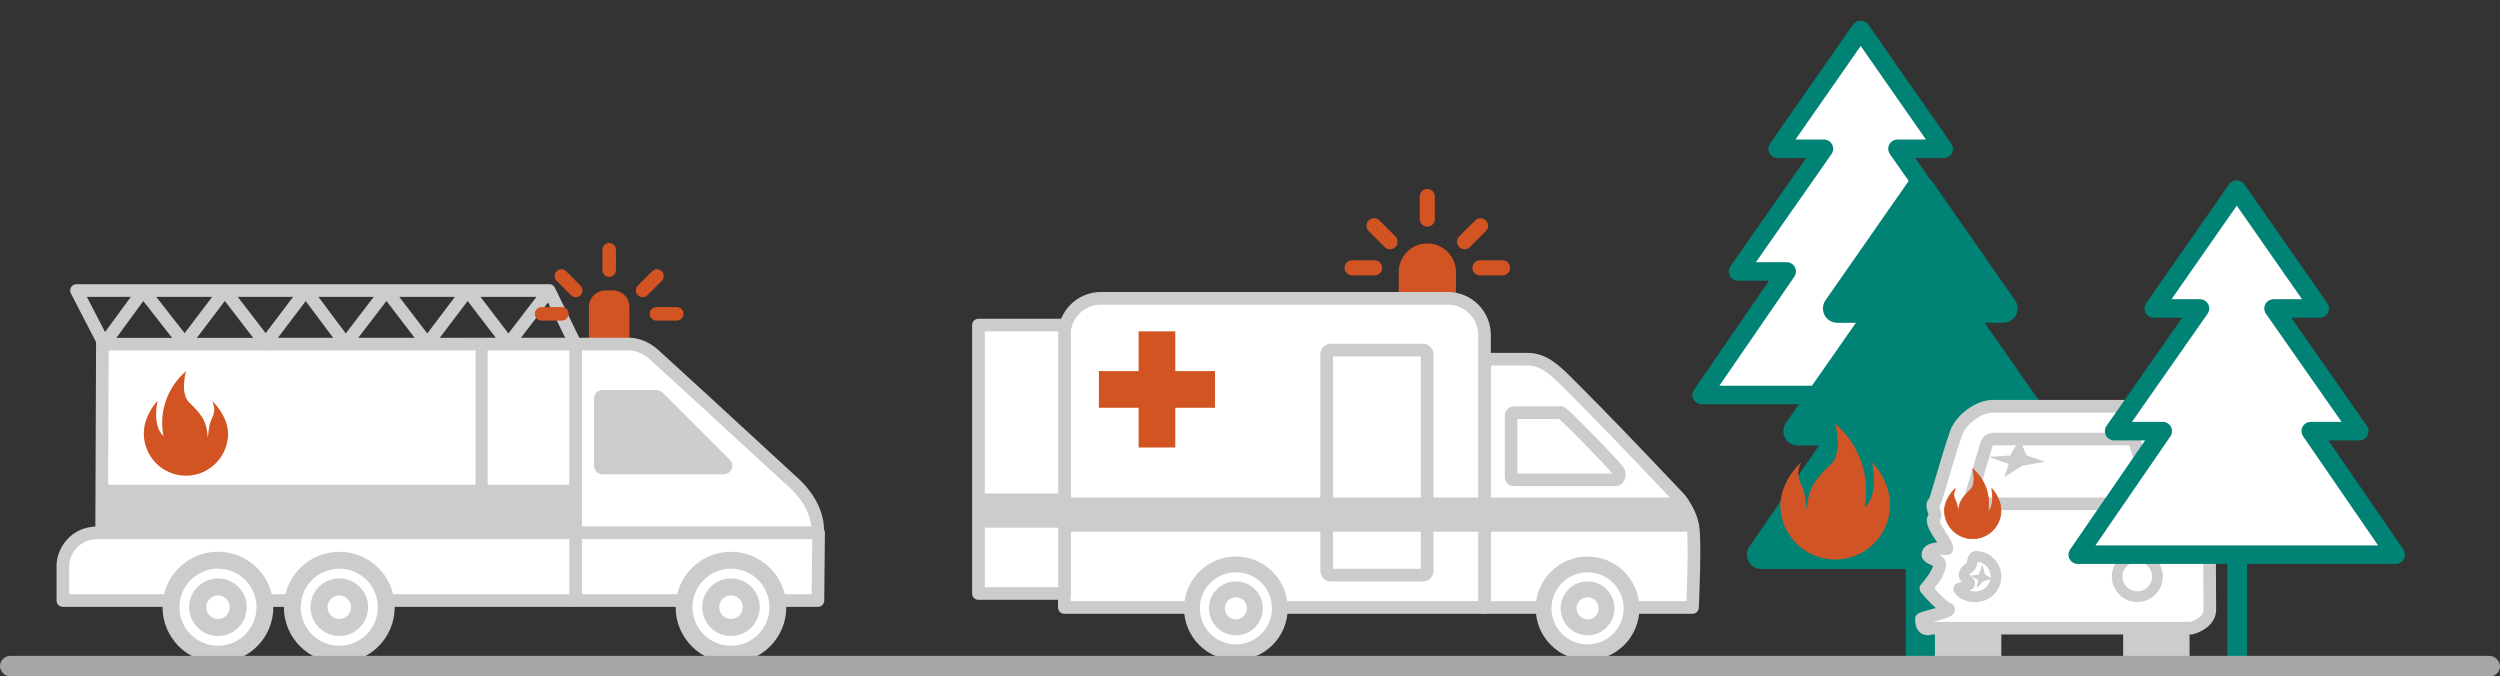 <?xml version="1.0" encoding="UTF-8"?> <svg xmlns="http://www.w3.org/2000/svg" id="Ebene_1" data-name="Ebene 1" viewBox="0 0 850 230"><rect x="0" y="0" width="850" height="230" fill="#333333" stroke="none"/><g><path d="M200.24,117.09h13.76v-12.73c0-3.1-2.51-5.62-5.62-5.62h-2.52c-3.1,0-5.62,2.51-5.62,5.62v12.73Z" style="fill: #d25422;"></path><path d="M207.12,94.13c-1.27,0-2.3-1.03-2.3-2.3v-6.91c0-1.27,1.03-2.3,2.3-2.3s2.3,1.03,2.3,2.3v6.91c0,1.27-1.03,2.3-2.3,2.3" style="fill: #d25422;"></path><path d="M230.1,109.01h-6.91c-1.27,0-2.3-1.03-2.3-2.3s1.03-2.3,2.3-2.3h6.91c1.27,0,2.3,1.03,2.3,2.3s-1.03,2.3-2.3,2.3" style="fill: #d25422;"></path><path d="M218.49,101.04c-.59,0-1.18-.23-1.63-.67-.9-.9-.9-2.36,0-3.26l4.88-4.88c.9-.9,2.36-.9,3.26,0,.9.9.9,2.36,0,3.26l-4.88,4.88c-.45.45-1.04.67-1.63.67" style="fill: #d25422;"></path><path d="M195.75,101.04c-.59,0-1.18-.23-1.63-.67l-4.88-4.88c-.9-.9-.9-2.36,0-3.26.9-.9,2.36-.9,3.26,0l4.88,4.88c.9.9.9,2.36,0,3.26-.45.45-1.04.67-1.63.67" style="fill: #d25422;"></path><path d="M278.09,204.18H21.38v-11.95c0-4.36,3.76-11.09,11.88-11.09h245.06l-.23,23.04Z" style="fill: #fff; fill-rule: evenodd;"></path><path d="M278.09,206.33H21.38c-1.19,0-2.15-.96-2.15-2.15v-11.95c0-5.34,4.46-13.24,14.03-13.24h245.06c.57,0,1.12.23,1.53.64.4.41.63.96.62,1.53l-.23,23.04c-.01,1.18-.97,2.13-2.15,2.13ZM23.53,202.03h252.44l.18-18.74H33.26c-6.88,0-9.73,5.82-9.73,8.94v9.8Z" style="fill: #ccc;"></path><path d="M115.36,187.61c-10.4,0-18.84,8.44-18.84,18.84s8.44,18.84,18.84,18.84,18.84-8.44,18.84-18.84-8.44-18.84-18.84-18.84Z" style="fill: #ccc; fill-rule: evenodd;"></path><path d="M115.36,193.35c-7.23,0-13.1,5.87-13.1,13.1s5.87,13.1,13.1,13.1,13.1-5.87,13.1-13.1-5.87-13.1-13.1-13.1Z" style="fill: #fff; fill-rule: evenodd;"></path><path d="M115.36,196.66c-5.4,0-9.79,4.39-9.79,9.79s4.39,9.79,9.79,9.79,9.79-4.38,9.79-9.79-4.39-9.79-9.79-9.79Z" style="fill: #ccc; fill-rule: evenodd;"></path><path d="M115.36,202.44c-2.22,0-4.01,1.8-4.01,4.01s1.8,4.01,4.01,4.01,4.01-1.8,4.01-4.01-1.8-4.01-4.01-4.01Z" style="fill: #fff; fill-rule: evenodd;"></path><circle cx="74.11" cy="206.45" r="18.84" transform="translate(-138.64 259.85) rotate(-84.35)" style="fill: #ccc;"></circle><path d="M74.11,193.35c-7.23,0-13.1,5.87-13.1,13.1s5.87,13.1,13.1,13.1,13.1-5.87,13.1-13.1-5.87-13.1-13.1-13.1Z" style="fill: #fff; fill-rule: evenodd;"></path><path d="M74.11,196.66c-5.4,0-9.79,4.39-9.79,9.79s4.39,9.79,9.79,9.79,9.79-4.38,9.79-9.79-4.39-9.79-9.79-9.79Z" style="fill: #ccc; fill-rule: evenodd;"></path><path d="M74.11,202.44c-2.22,0-4.01,1.8-4.01,4.01s1.8,4.01,4.01,4.01,4.01-1.8,4.01-4.01-1.8-4.01-4.01-4.01Z" style="fill: #fff; fill-rule: evenodd;"></path><path d="M248.53,187.61c-10.39,0-18.82,8.44-18.82,18.84s8.43,18.84,18.82,18.84,18.82-8.44,18.82-18.84-8.43-18.84-18.82-18.84Z" style="fill: #ccc; fill-rule: evenodd;"></path><path d="M248.53,193.35c-7.22,0-13.08,5.87-13.08,13.1s5.86,13.1,13.08,13.1,13.08-5.87,13.08-13.1-5.86-13.1-13.08-13.1Z" style="fill: #fff; fill-rule: evenodd;"></path><path d="M248.53,196.66c-5.4,0-9.77,4.39-9.77,9.79s4.38,9.79,9.77,9.79,9.78-4.38,9.78-9.79-4.38-9.79-9.78-9.79Z" style="fill: #ccc; fill-rule: evenodd;"></path><path d="M248.53,202.44c-2.21,0-4.01,1.8-4.01,4.01s1.8,4.01,4.01,4.01,4.01-1.8,4.01-4.01-1.8-4.01-4.01-4.01Z" style="fill: #fff; fill-rule: evenodd;"></path><path d="M277.96,181.13l-243.4-.08.25-64.02,178.91-.06s4.29-.34,8.73,3.68c12.38,11.2,45.44,41.75,46.09,42.3,10.87,9.21,9.41,18.18,9.41,18.18Z" style="fill: #fff; fill-rule: evenodd;"></path><path d="M277.96,183.28h0l-243.4-.08c-.57,0-1.12-.23-1.52-.63-.4-.4-.63-.95-.63-1.53l.25-64.02c0-1.18.97-2.14,2.15-2.14l178.86-.06c.82-.03,5.52-.03,10.23,4.24,8.3,7.51,26.12,23.92,36.76,33.73,5.02,4.62,8.98,8.27,9.28,8.54,11.65,9.88,10.19,19.74,10.13,20.15-.17,1.04-1.07,1.8-2.12,1.8ZM36.72,178.91l239.12.08c-.24-2.8-1.68-8.45-8.68-14.39-.23-.19-2.48-2.27-9.4-8.64-10.64-9.8-28.45-26.21-36.74-33.7-3.63-3.29-7-3.14-7.15-3.13-.04,0-.1,0-.15,0l-176.77.06-.24,59.72Z" style="fill: #ccc;"></path><path d="M195.71,206.17c-1.19,0-2.15-.96-2.15-2.15v-87.15c0-1.19.96-2.15,2.15-2.15s2.15.96,2.15,2.15v87.15c0,1.19-.96,2.15-2.15,2.15Z" style="fill: #ccc;"></path><path d="M163.74,177.65c-1.13,0-2.05-.92-2.05-2.05v-56.36c0-1.13.92-2.05,2.05-2.05s2.05.92,2.05,2.05v56.36c0,1.13-.92,2.05-2.05,2.05Z" style="fill: #ccc;"></path><rect x="34.57" y="164.8" width="160.42" height="16.54" style="fill: #ccc;"></rect><path d="M35.41,119.1c-.06,0-.11,0-.17,0-.74-.06-1.4-.49-1.74-1.16l-9.4-18.17c-.34-.67-.32-1.46.07-2.11s1.09-1.03,1.84-1.03h22.7s0,0,.01,0h138c.44-.02.9.13,1.28.41.04.03.08.06.11.09.25.21.44.47.57.75l8.82,18.07c.52,1.07.08,2.35-.99,2.88-1.07.52-2.35.08-2.88-.99l-7.32-14.99-11.77,15.36c-.41.53-1.04.84-1.71.84h0c-.67,0-1.3-.31-1.71-.84l-12.12-15.87-12.02,15.88c-.41.54-1.04.85-1.71.85h0c-.67,0-1.3-.31-1.71-.84l-12.17-15.9-12.16,15.91c-.41.54-1.05.88-1.72.84-.67,0-1.31-.32-1.71-.86l-11.86-15.85-11.46,15.13c-.13.49-.44.94-.89,1.24-.94.62-2.2.41-2.89-.48l-12.25-15.92-11.98,15.76c-.4.53-1.03.84-1.7.85-.66,0-1.3-.3-1.71-.83l-12.33-15.76-11.63,15.88c-.41.56-1.05.88-1.73.88ZM163.36,100.94l9.5,12.43,9.53-12.43h-19.02ZM135.76,100.94l9.51,12.43,9.41-12.43h-18.92ZM108.27,100.94l9.29,12.43,9.5-12.43h-18.79ZM53.13,100.94l9.64,12.33,9.37-12.33h-19.01ZM80.84,100.94l9.48,12.32,9.33-12.32h-18.81ZM29.54,100.94l6.18,11.95,8.75-11.95h-14.93Z" style="fill: #ccc;"></path><path d="M53.56,136.31c-1.79,9.25,1.98,11.86,1.98,11.86-2.51-14.18,7.68-21.91,7.68-21.91,0,0-2.11,7.47,1.13,10.6,3.55,3.43,5.91,5.85,6.23,11.58.34.04.13-2.91,1.13-5.42.64-1.6,1.97-3.24.42-6.71,0,0,5.36,4.81,5.42,11.3,0-.07,0-.14,0-.21,0,7.92-6.42,14.33-14.33,14.33s-14.33-6.42-14.33-14.33c0,.07,0,.15,0,.22-.09-6.5,4.66-11.31,4.66-11.31" style="fill: #d25422;"></path><path d="M201.96,158.37c0,1.58,1.28,2.87,2.87,2.87h41.28c1.16,0,2.2-.7,2.65-1.77.44-1.07.2-2.3-.62-3.12l-22.93-22.93c-.54-.54-1.27-.84-2.03-.84h-18.34c-1.58,0-2.87,1.28-2.87,2.87v22.93Z" style="fill: #ccc;"></path><path d="M191.04,109.01h-6.91c-1.27,0-2.3-1.03-2.3-2.3s1.03-2.3,2.3-2.3h6.91c1.27,0,2.3,1.03,2.3,2.3s-1.03,2.3-2.3,2.3" style="fill: #d25422;"></path><polygon points="633.02 169.38 632.57 169.38 632.57 134.29 578.59 134.29 607.46 92.29 590.95 92.29 620.12 50.58 604.41 50.58 632.57 10.2 632.69 10.2 660.84 50.58 645.14 50.58 674.31 92.29 657.8 92.29 686.67 134.29 633.02 134.29 633.02 169.38" style="fill: #fff; fill-rule: evenodd;"></polygon><path d="M633.02,172.53h-.46c-1.74,0-3.15-1.41-3.15-3.15v-31.93h-50.83c-1.17,0-2.24-.65-2.79-1.68-.54-1.04-.47-2.29.19-3.25l25.48-37.07h-10.52c-1.17,0-2.25-.65-2.79-1.69-.54-1.04-.46-2.3.21-3.26l25.7-36.75h-9.66c-1.17,0-2.25-.65-2.79-1.69-.54-1.04-.46-2.3.21-3.26l28.16-40.39c.59-.84,1.55-1.35,2.58-1.35h.12c1.03,0,2,.5,2.58,1.35l28.16,40.39c.67.96.75,2.22.21,3.26-.54,1.04-1.62,1.69-2.79,1.69h-9.66l25.7,36.75c.67.96.75,2.22.21,3.26-.54,1.04-1.62,1.69-2.79,1.69h-10.52l25.48,37.07c.66.96.74,2.22.19,3.25-.54,1.04-1.62,1.68-2.79,1.68h-50.5v31.93c0,1.74-1.41,3.15-3.15,3.15ZM584.57,131.14h48c.08,0,.15,0,.23,0,.08,0,.15,0,.23,0h47.66l-25.48-37.07c-.66-.96-.74-2.22-.19-3.25.54-1.04,1.62-1.68,2.79-1.68h10.46l-25.7-36.75c-.67-.96-.75-2.22-.21-3.26.54-1.04,1.62-1.69,2.79-1.69h9.67l-22.18-31.81-22.18,31.81h9.67c1.17,0,2.25.65,2.79,1.69.54,1.04.46,2.3-.21,3.26l-25.7,36.75h10.46c1.17,0,2.24.65,2.79,1.68.54,1.04.47,2.29-.19,3.25l-25.48,37.07Z" style="fill: #008375;"></path><polygon points="653.28 223.67 652.83 223.67 652.83 188.58 598.84 188.58 627.72 146.58 611.21 146.58 640.38 104.87 624.67 104.87 652.83 64.48 652.95 64.48 681.1 104.87 665.4 104.87 694.57 146.58 678.06 146.58 706.93 188.58 653.28 188.58 653.28 223.67" style="fill: #008375; fill-rule: evenodd;"></polygon><path d="M653.28,228.55h-.46c-2.7,0-4.88-2.18-4.88-4.88v-30.2h-49.1c-1.81,0-3.47-1-4.32-2.61-.84-1.6-.73-3.54.3-5.04l23.62-34.36h-7.23c-1.82,0-3.49-1.01-4.33-2.63-.84-1.61-.71-3.56.33-5.05l23.8-34.03h-6.33c-1.82,0-3.49-1.01-4.33-2.62s-.72-3.56.32-5.05l28.16-40.39c.91-1.31,2.41-2.09,4-2.09h.12c1.6,0,3.09.78,4,2.09l28.16,40.39c1.04,1.49,1.16,3.44.32,5.05s-2.51,2.62-4.33,2.62h-6.33l23.8,34.03c1.04,1.49,1.17,3.44.33,5.05-.84,1.61-2.51,2.63-4.33,2.63h-7.23l23.62,34.36c1.03,1.49,1.14,3.43.3,5.04-.84,1.6-2.51,2.61-4.32,2.61h-48.77v30.2c0,2.7-2.18,4.88-4.88,4.88ZM608.12,183.7h44.71c.08,0,.15,0,.23,0,.08,0,.15,0,.23,0h44.37l-23.62-34.36c-1.03-1.49-1.14-3.43-.3-5.04.84-1.6,2.51-2.61,4.32-2.61h7.14l-23.8-34.03c-1.04-1.49-1.17-3.44-.33-5.05.84-1.61,2.51-2.63,4.33-2.63h6.35l-18.86-27.06-18.86,27.06h6.35c1.82,0,3.49,1.01,4.33,2.63.84,1.61.71,3.56-.33,5.05l-23.8,34.03h7.14c1.81,0,3.47,1,4.32,2.61.84,1.6.73,3.54-.3,5.04l-23.62,34.36Z" style="fill: #008375;"></path><rect x="659.69" y="207.01" width="18.95" height="21.16" rx="4.74" ry="4.74" style="fill: #ccc;"></rect><path d="M673.9,229.99h-9.48c-3.61,0-6.55-2.94-6.55-6.55v-11.68c0-3.61,2.94-6.55,6.55-6.55h9.48c3.61,0,6.55,2.94,6.55,6.55v11.68c0,3.61-2.94,6.55-6.55,6.55ZM664.43,208.82c-1.61,0-2.93,1.31-2.93,2.93v11.68c0,1.61,1.31,2.93,2.93,2.93h9.48c1.61,0,2.93-1.31,2.93-2.93v-11.68c0-1.61-1.31-2.93-2.93-2.93h-9.48Z" style="fill: #ccc;"></path><rect x="723.68" y="207.01" width="18.95" height="21.16" rx="4.74" ry="4.74" style="fill: #ccc;"></rect><path d="M737.9,229.99h-9.48c-3.61,0-6.55-2.94-6.55-6.55v-11.68c0-3.61,2.94-6.55,6.55-6.55h9.48c3.61,0,6.55,2.94,6.55,6.55v11.68c0,3.61-2.94,6.55-6.55,6.55ZM728.42,208.82c-1.61,0-2.93,1.31-2.93,2.93v11.68c0,1.61,1.31,2.93,2.93,2.93h9.48c1.61,0,2.93-1.31,2.93-2.93v-11.68c0-1.61-1.31-2.93-2.93-2.93h-9.48Z" style="fill: #ccc;"></path><path d="M745.08,213.59h-88.44s-3.35,1.55-3.35-3.09c0-.55,10.89-2.64,8.98-3.49-2.85-1.26-7.47-6.95-7.47-6.95,0,0,4.64-5.04,4.66-8.19,0-1.58-3.96-1.99-3.96-3.29.01-2.76,6.4-1.96,6.4-2.01.13-2.34-5.93-8.26-4.36-10.46,1.2-1.66-1.69-4.06.34-5.62.21-.16,4.8-16.6,7.19-23.27,1.73-4.82,7.94-9.1,12.38-9.1h46.8c4.44,0,10.65,4.27,12.38,9.1,2.39,6.68,6.98,23.11,7.19,23.27,4.71,3.62,7.17,7.55,7.39,11.66,0,.17.11,20.53.11,25.17s-6.25,6.26-6.25,6.26Z" style="fill: #fff; fill-rule: evenodd;"></path><path d="M655.44,215.98c-.68,0-1.46-.15-2.2-.62-1.4-.89-2.1-2.53-2.1-4.86,0-1.86,1.29-2.21,5.13-3.25.52-.14,1.21-.33,1.89-.52-2.42-2.13-4.68-4.87-5.03-5.3-.67-.83-.64-2.03.08-2.81,1.48-1.61,3.59-4.5,4.02-6.21-.25-.13-.58-.29-.8-.39-1.23-.57-3.09-1.44-3.08-3.44,0-1.04.41-1.97,1.18-2.68,1.03-.96,2.55-1.35,4.1-1.48-.23-.37-.46-.72-.67-1.04-1.89-2.91-3.84-5.92-2.28-8.35-.04-.21-.15-.56-.23-.81-.35-1.08-1.06-3.24.6-4.96.29-.9.94-3.1,1.57-5.24,1.66-5.63,3.94-13.34,5.43-17.52,1.97-5.51,8.84-10.52,14.4-10.52h46.8c5.56,0,12.43,5.01,14.4,10.52,1.5,4.18,3.78,11.9,5.44,17.53.61,2.08,1.24,4.21,1.54,5.15,4.87,3.88,7.47,8.21,7.73,12.85.02.36.12,22.22.12,25.29,0,4.98-4.94,7.58-7.86,8.34-.18.05-.36.07-.54.07h-88.07c-.38.12-.94.25-1.57.25ZM657.26,211.44h87.51c.93-.31,4.42-1.62,4.42-4.11,0-4.48-.1-24.46-.11-25.11-.19-3.43-2.4-6.82-6.55-10.01q-.64-.49-2.54-6.95c-1.55-5.27-3.9-13.23-5.36-17.3-1.48-4.13-6.93-7.67-10.35-7.67h-46.8c-3.42,0-8.87,3.54-10.35,7.67-1.46,4.06-3.8,12.02-5.36,17.28-1.79,6.07-1.9,6.45-2.43,6.88.04.21.15.54.23.77.33,1.02.88,2.68-.09,4.26.13.82,1.42,2.8,2.13,3.89,1.38,2.12,2.57,3.96,2.48,5.66-.03.57-.29,1.11-.72,1.49-.68.6-1.39.55-1.83.52-.89-.06-1.59-.06-2.14-.04,1.11.63,2.26,1.59,2.25,3.22-.01,2.8-2.39,6.22-3.98,8.18,1.75,1.98,4.13,4.36,5.51,4.98,1.2.53,1.56,1.57,1.5,2.37-.16,2.06-2.23,2.62-7.24,3.98-.05.01-.1.03-.14.04Z" style="fill: #ccc;"></path><path d="M671.78,189.17c3.79,0,6.86,3.07,6.86,6.86s-3.07,6.86-6.86,6.86c-2.42,0-4.56-.6-5.78-2.51-.69-1.07,6.05-.61,2.79-3.27-1.86-1.52-.9-3.03.97-4.26,1.08-.71.64-3.69,2.02-3.69Z" style="fill: #fff; fill-rule: evenodd;"></path><path d="M671.78,204.71c-3.42,0-5.88-1.12-7.3-3.34-.37-.58-.44-1.26-.19-1.88.44-1.1,1.56-1.39,2.65-1.65-.84-.97-1-1.92-.96-2.61.07-1.38.96-2.65,2.63-3.78.08-.2.17-.6.23-.85.24-1.05.75-3.24,2.95-3.24,4.78,0,8.67,3.89,8.67,8.67s-3.89,8.67-8.67,8.67ZM669.6,200.83c.57.15,1.28.25,2.18.25,2.78,0,5.05-2.26,5.05-5.05,0-2.56-1.91-4.68-4.38-5.01-.03.13-.07.27-.09.39-.23,1-.52,2.24-1.61,2.96-.8.52-1.06.89-1.13,1.02.04.06.13.17.32.32,1.25,1.02,1.76,2.09,1.51,3.18-.23,1.02-.99,1.58-1.84,1.94Z" style="fill: #ccc;"></path><polygon points="671.99 200.07 674.34 197.62 677.33 196.76 674.89 195.37 674.02 191.86 672.75 195.41 669.9 195.72 672.58 197.23 671.99 200.07" style="fill: #ccc; fill-rule: evenodd;"></polygon><circle cx="726.69" cy="196.03" r="6.85" transform="translate(407.56 877.69) rotate(-80.01)" style="fill: #fff;"></circle><path d="M726.69,204.69c-4.78,0-8.66-3.88-8.66-8.66s3.88-8.66,8.66-8.66,8.66,3.88,8.66,8.66-3.88,8.66-8.66,8.66ZM726.69,190.98c-2.78,0-5.04,2.26-5.04,5.04s2.26,5.04,5.04,5.04,5.04-2.26,5.04-5.04-2.26-5.04-5.04-5.04Z" style="fill: #ccc;"></path><path d="M731.63,169.25l-.82-2.75c-1.57-5.23-3.12-10.41-4.7-15.58-.34-1.12-1.65-1.63-2.47-1.63-7.42-.01-14.84-.02-22.25-.02-7.8,0-15.59,0-23.39-.02h0c-1.37,0-2.26.68-2.65,2.03-.73,2.51-1.48,5.02-2.23,7.52l-3.14,10.44c-.14.48-.05,1,.25,1.41.3.4.77.64,1.27.64h58.62c.5,0,.97-.24,1.27-.64.3-.4.39-.93.25-1.41" style="fill: #fff;"></path><path d="M730.11,173.45h-58.62c-1.18,0-2.3-.57-3-1.51-.7-.94-.92-2.18-.58-3.3l3.14-10.45c.75-2.5,1.5-5,2.22-7.5.66-2.28,2.38-3.58,4.71-3.58,7.81.01,15.6.02,23.4.02h2.9c6.45,0,12.9,0,19.35.02,1.77,0,3.89,1.09,4.52,3.16,1.59,5.17,3.14,10.35,4.71,15.59l.82,2.74c.34,1.13.12,2.36-.58,3.31-.7.95-1.82,1.51-3,1.51ZM729.57,169.86s0,0,0,0h0ZM672.24,169.15h57.11l-.61-2.03c-1.56-5.23-3.12-10.4-4.7-15.57-.03,0-.28-.11-.41-.11-6.45-.01-12.9-.01-19.35-.02h-2.9c-7.8,0-15.6,0-23.4-.02-.36,0-.44,0-.58.48-.73,2.52-1.48,5.03-2.24,7.54l-2.92,9.73Z" style="fill: #ccc;"></path><polygon points="681.46 162.22 687.56 158.35 695.3 156.99 688.97 154.79 686.73 149.26 683.44 154.87 676.05 155.35 683 157.73 681.46 162.22" style="fill: #ccc; fill-rule: evenodd;"></polygon><polygon points="760.89 223.67 760.43 223.67 760.43 188.58 706.45 188.58 735.32 146.58 718.82 146.58 747.98 104.87 732.28 104.87 760.43 64.48 760.55 64.48 788.71 104.87 773 104.87 802.17 146.58 785.66 146.58 814.54 188.58 760.89 188.58 760.89 223.67" style="fill: #fff; fill-rule: evenodd;"></polygon><path d="M760.89,226.82h-.46c-1.74,0-3.15-1.41-3.15-3.15v-31.93h-50.83c-1.17,0-2.24-.65-2.79-1.68-.54-1.04-.47-2.29.19-3.25l25.48-37.07h-10.52c-1.17,0-2.25-.65-2.79-1.69-.54-1.04-.46-2.3.21-3.26l25.7-36.75h-9.66c-1.17,0-2.25-.65-2.79-1.69-.54-1.04-.46-2.3.21-3.26l28.16-40.39c.59-.85,1.55-1.35,2.58-1.35h.12c1.03,0,2,.5,2.58,1.35l28.16,40.39c.67.96.75,2.22.21,3.26-.54,1.04-1.62,1.69-2.79,1.69h-9.66l25.7,36.75c.67.96.75,2.22.21,3.26-.54,1.04-1.62,1.69-2.79,1.69h-10.52l25.48,37.07c.66.96.74,2.22.19,3.25-.54,1.04-1.62,1.68-2.79,1.68h-50.5v31.93c0,1.74-1.41,3.15-3.15,3.15ZM712.44,185.43h47.99c.08,0,.15,0,.23,0,.08,0,.15,0,.23,0h47.66l-25.48-37.07c-.66-.96-.74-2.22-.19-3.25.54-1.04,1.62-1.68,2.79-1.68h10.46l-25.7-36.75c-.67-.96-.75-2.22-.21-3.26.54-1.04,1.62-1.69,2.79-1.69h9.67l-22.18-31.81-22.18,31.81h9.67c1.17,0,2.25.65,2.79,1.69.54,1.04.46,2.3-.21,3.26l-25.7,36.75h10.46c1.17,0,2.24.65,2.79,1.68.54,1.04.47,2.29-.19,3.25l-25.48,37.07Z" style="fill: #008375;"></path><path d="M636.54,157.16c2.33,12.04-2.58,15.44-2.58,15.44,3.27-18.46-10-28.53-10-28.53,0,0,2.75,9.73-1.47,13.79-4.62,4.46-7.7,7.61-8.11,15.08-.44.06-.18-3.79-1.48-7.06-.83-2.08-2.56-4.22-.54-8.73,0,0-6.98,6.26-7.06,14.71,0-.09,0-.18,0-.27,0,10.3,8.35,18.66,18.65,18.66s18.66-8.35,18.66-18.66c0,.1,0,.19,0,.28.11-8.46-6.07-14.72-6.07-14.72" style="fill: #d15426;"></path><path d="M677.2,166.15c1.2,6.19-1.33,7.94-1.33,7.94,1.68-9.49-5.14-14.66-5.14-14.66,0,0,1.41,5-.75,7.09-2.38,2.29-3.96,3.91-4.17,7.75-.23.03-.09-1.95-.76-3.63-.43-1.07-1.32-2.17-.28-4.49,0,0-3.59,3.22-3.63,7.56,0-.05,0-.09,0-.14,0,5.29,4.29,9.59,9.59,9.59s9.59-4.29,9.59-9.59c0,.05,0,.1,0,.15.06-4.35-3.12-7.57-3.12-7.57" style="fill: #d25425;"></path><path d="M670.73,183.29c-5.37,0-9.73-4.36-9.73-9.73,0-.01,0-.03,0-.04.13-4.27,3.63-7.45,3.67-7.48.05-.04.12-.05.18,0,.05.04.07.11.05.17-.85,1.9-.37,2.95.06,3.87.08.17.16.34.22.5.37.94.5,1.95.57,2.68.41-3.12,1.87-4.68,4.12-6.85,2.08-2.01.73-6.9.72-6.95-.02-.06,0-.12.06-.16.05-.03.12-.03.17,0,.07.05,6.66,5.18,5.26,14.37.61-.7,1.89-2.81.98-7.51-.01-.06.02-.12.07-.15.05-.03.12-.02.17.03.03.03,3.13,3.22,3.16,7.49,0,0,0,.02,0,.03,0,5.37-4.37,9.73-9.73,9.73ZM661.29,173.73c.09,5.13,4.29,9.28,9.44,9.28s9.35-4.14,9.44-9.27c0,0,0-.02,0-.03h0c.04-3.39-1.94-6.12-2.74-7.09.98,5.8-1.37,7.51-1.48,7.58-.05.03-.11.03-.16,0-.05-.03-.07-.09-.06-.14,1.43-8.07-3.41-13.04-4.75-14.24.29,1.28.95,5.01-.9,6.8-2.5,2.41-3.92,3.96-4.12,7.65,0,.07-.06.12-.12.13-.05,0-.11-.02-.14-.04-.11-.09-.14-.28-.2-.89-.07-.72-.18-1.81-.58-2.79-.06-.16-.14-.32-.22-.49-.38-.82-.85-1.83-.31-3.46-.97,1.05-3.07,3.7-3.1,6.97,0,0,0,.01,0,.02Z" style="fill: #d25425;"></path><path d="M504.73,125.69v80.85h70.71s.99-20.86.2-27.09c-.55-4.29-3.41-8.73-4.96-10.36-11.15-11.73-24.35-25.74-38.49-39.78-5.43-5.39-8.56-7.17-12.99-7.17h-12.6c-1.03,0-1.86,1.59-1.86,3.55Z" style="fill: #fff; fill-rule: evenodd;"></path><path d="M575.44,208.69h-70.71c-1.19,0-2.15-.96-2.15-2.15v-80.85c0-3.31,1.69-5.71,4.01-5.71h12.6c5.59,0,9.42,2.74,14.51,7.79,12.65,12.56,24.46,25,34.88,35.98l3.66,3.85c1.81,1.91,4.92,6.74,5.54,11.57.81,6.34-.14,26.6-.18,27.46-.05,1.15-1,2.05-2.15,2.05ZM506.88,204.39h66.5c.22-5.38.74-19.82.12-24.66-.5-3.92-3.22-7.92-4.39-9.15l-3.66-3.85c-10.4-10.96-22.18-23.37-34.79-35.89-5.05-5.02-7.74-6.55-11.48-6.55h-12.06c-.12.28-.25.76-.25,1.41v78.7Z" style="fill: #ccc;"></path><path d="M485.29,82.77c5.37,0,9.74,4.37,9.74,9.74v7.65h-19.47v-7.65c0-5.37,4.37-9.74,9.73-9.74" style="fill: #d25422;"></path><path d="M485.29,77.06c1.42,0,2.56-1.15,2.56-2.56v-7.69c0-1.42-1.15-2.56-2.56-2.56s-2.57,1.15-2.57,2.56v7.69c0,1.42,1.15,2.56,2.57,2.56" style="fill: #d25422;"></path><path d="M459.69,93.63h7.69c1.42,0,2.56-1.15,2.56-2.57s-1.15-2.56-2.56-2.56h-7.69c-1.42,0-2.56,1.15-2.56,2.56s1.15,2.57,2.56,2.57" style="fill: #d25422;"></path><path d="M503.19,93.63h7.69c1.42,0,2.57-1.15,2.57-2.57s-1.15-2.56-2.57-2.56h-7.69c-1.42,0-2.57,1.15-2.57,2.56s1.15,2.57,2.57,2.57" style="fill: #d25422;"></path><path d="M472.62,84.76c.66,0,1.31-.25,1.81-.75,1-1,1-2.62,0-3.63l-5.44-5.44c-1-1-2.62-1-3.63,0-1,1-1,2.62,0,3.63l5.44,5.44c.5.5,1.16.75,1.81.75" style="fill: #d25422;"></path><path d="M497.95,84.76c.66,0,1.31-.25,1.81-.75l5.44-5.44c1-1,1-2.62,0-3.63-1-1-2.62-1-3.63,0l-5.44,5.44c-1,1-1,2.62,0,3.63.5.5,1.16.75,1.81.75" style="fill: #d25422;"></path><path d="M361.87,113.86v92.68h142.86v-92.68c0-6.87-5.57-12.44-12.44-12.44h-117.98c-6.87,0-12.44,5.57-12.44,12.44Z" style="fill: #fff; fill-rule: evenodd;"></path><path d="M504.73,208.69h-142.86c-1.19,0-2.15-.96-2.15-2.15v-92.68c0-8.04,6.54-14.59,14.59-14.59h117.98c8.04,0,14.59,6.54,14.59,14.59v92.68c0,1.19-.96,2.15-2.15,2.15ZM364.02,204.39h138.56v-90.52c0-5.67-4.62-10.29-10.29-10.29h-117.98c-5.67,0-10.29,4.62-10.29,10.29v90.52Z" style="fill: #ccc;"></path><rect x="332.67" y="110.53" width="29.27" height="91.26" style="fill: #fff;"></rect><path d="M361.94,203.94h-29.27c-1.19,0-2.15-.96-2.15-2.15v-91.26c0-1.19.96-2.15,2.15-2.15h29.27c1.19,0,2.15.96,2.15,2.15v91.26c0,1.19-.96,2.15-2.15,2.15ZM334.82,199.63h24.97v-86.96h-24.97v86.96Z" style="fill: #ccc;"></path><path d="M483.8,197.7h-31.29c-1.98,0-3.59-1.61-3.59-3.59v-73.64c0-1.98,1.61-3.59,3.59-3.59h31.29c1.98,0,3.59,1.61,3.59,3.59v73.64c0,1.98-1.61,3.59-3.59,3.59ZM453.22,193.4h29.87v-72.22h-29.87v72.22ZM483.8,121.18h0,0Z" style="fill: #ccc;"></path><path d="M549.32,165.28h-34.58c-1.72,0-3.11-1.4-3.11-3.11v-20.9c0-1.72,1.4-3.11,3.11-3.11h16.12c1.04,0,1.33,0,10.45,9.28,4.21,4.29,9.23,9.53,10.66,11.42,1.04,1.36.87,3.28.27,4.49s-1.69,1.93-2.93,1.93ZM548.56,161.47s0,0,0,0c0,0,0,0,0,0ZM515.94,160.98h32.23c-3.15-3.8-15.36-16.14-18.04-18.52h-14.2v18.52ZM530.86,142.46h0,0Z" style="fill: #ccc;"></path><rect x="332.67" y="167.78" width="29.19" height="11.63" style="fill: #ccc;"></rect><rect x="362.89" y="169.16" width="210.67" height="11.63" style="fill: #ccc;"></rect><path d="M539.77,189.21c-9.73,0-17.63,7.9-17.63,17.63s7.9,17.63,17.63,17.63,17.63-7.9,17.63-17.63-7.9-17.63-17.63-17.63Z" style="fill: #ccc; fill-rule: evenodd;"></path><path d="M539.77,194.58c-6.77,0-12.26,5.49-12.26,12.26s5.49,12.26,12.26,12.26,12.26-5.49,12.26-12.26-5.49-12.26-12.26-12.26Z" style="fill: #fff; fill-rule: evenodd;"></path><path d="M539.77,197.68c-5.05,0-9.16,4.1-9.16,9.16s4.1,9.16,9.16,9.16,9.16-4.1,9.16-9.16-4.1-9.16-9.16-9.16Z" style="fill: #ccc; fill-rule: evenodd;"></path><circle cx="539.77" cy="206.83" r="3.76" style="fill: #fff;"></circle><path d="M420.2,189.21c-9.73,0-17.63,7.9-17.63,17.63s7.9,17.63,17.63,17.63,17.63-7.9,17.63-17.63-7.9-17.63-17.63-17.63Z" style="fill: #ccc; fill-rule: evenodd;"></path><circle cx="420.2" cy="206.83" r="12.26" style="fill: #fff;"></circle><path d="M420.2,197.68c-5.05,0-9.16,4.1-9.16,9.16s4.1,9.16,9.16,9.16,9.16-4.1,9.16-9.16-4.1-9.16-9.16-9.16Z" style="fill: #ccc; fill-rule: evenodd;"></path><circle cx="420.2" cy="206.83" r="3.76" style="fill: #fff;"></circle><polygon points="373.62 126.17 387.13 126.17 387.13 112.66 399.6 112.66 399.6 126.17 413.1 126.17 413.1 138.64 399.6 138.64 399.6 152.15 387.13 152.15 387.13 138.64 373.62 138.64 373.62 126.17" style="fill: #d25422;"></polygon></g><rect x="0" y="223" width="850" height="7" rx="3.5" ry="3.5" style="fill: #a6a6a6;"></rect></svg> 